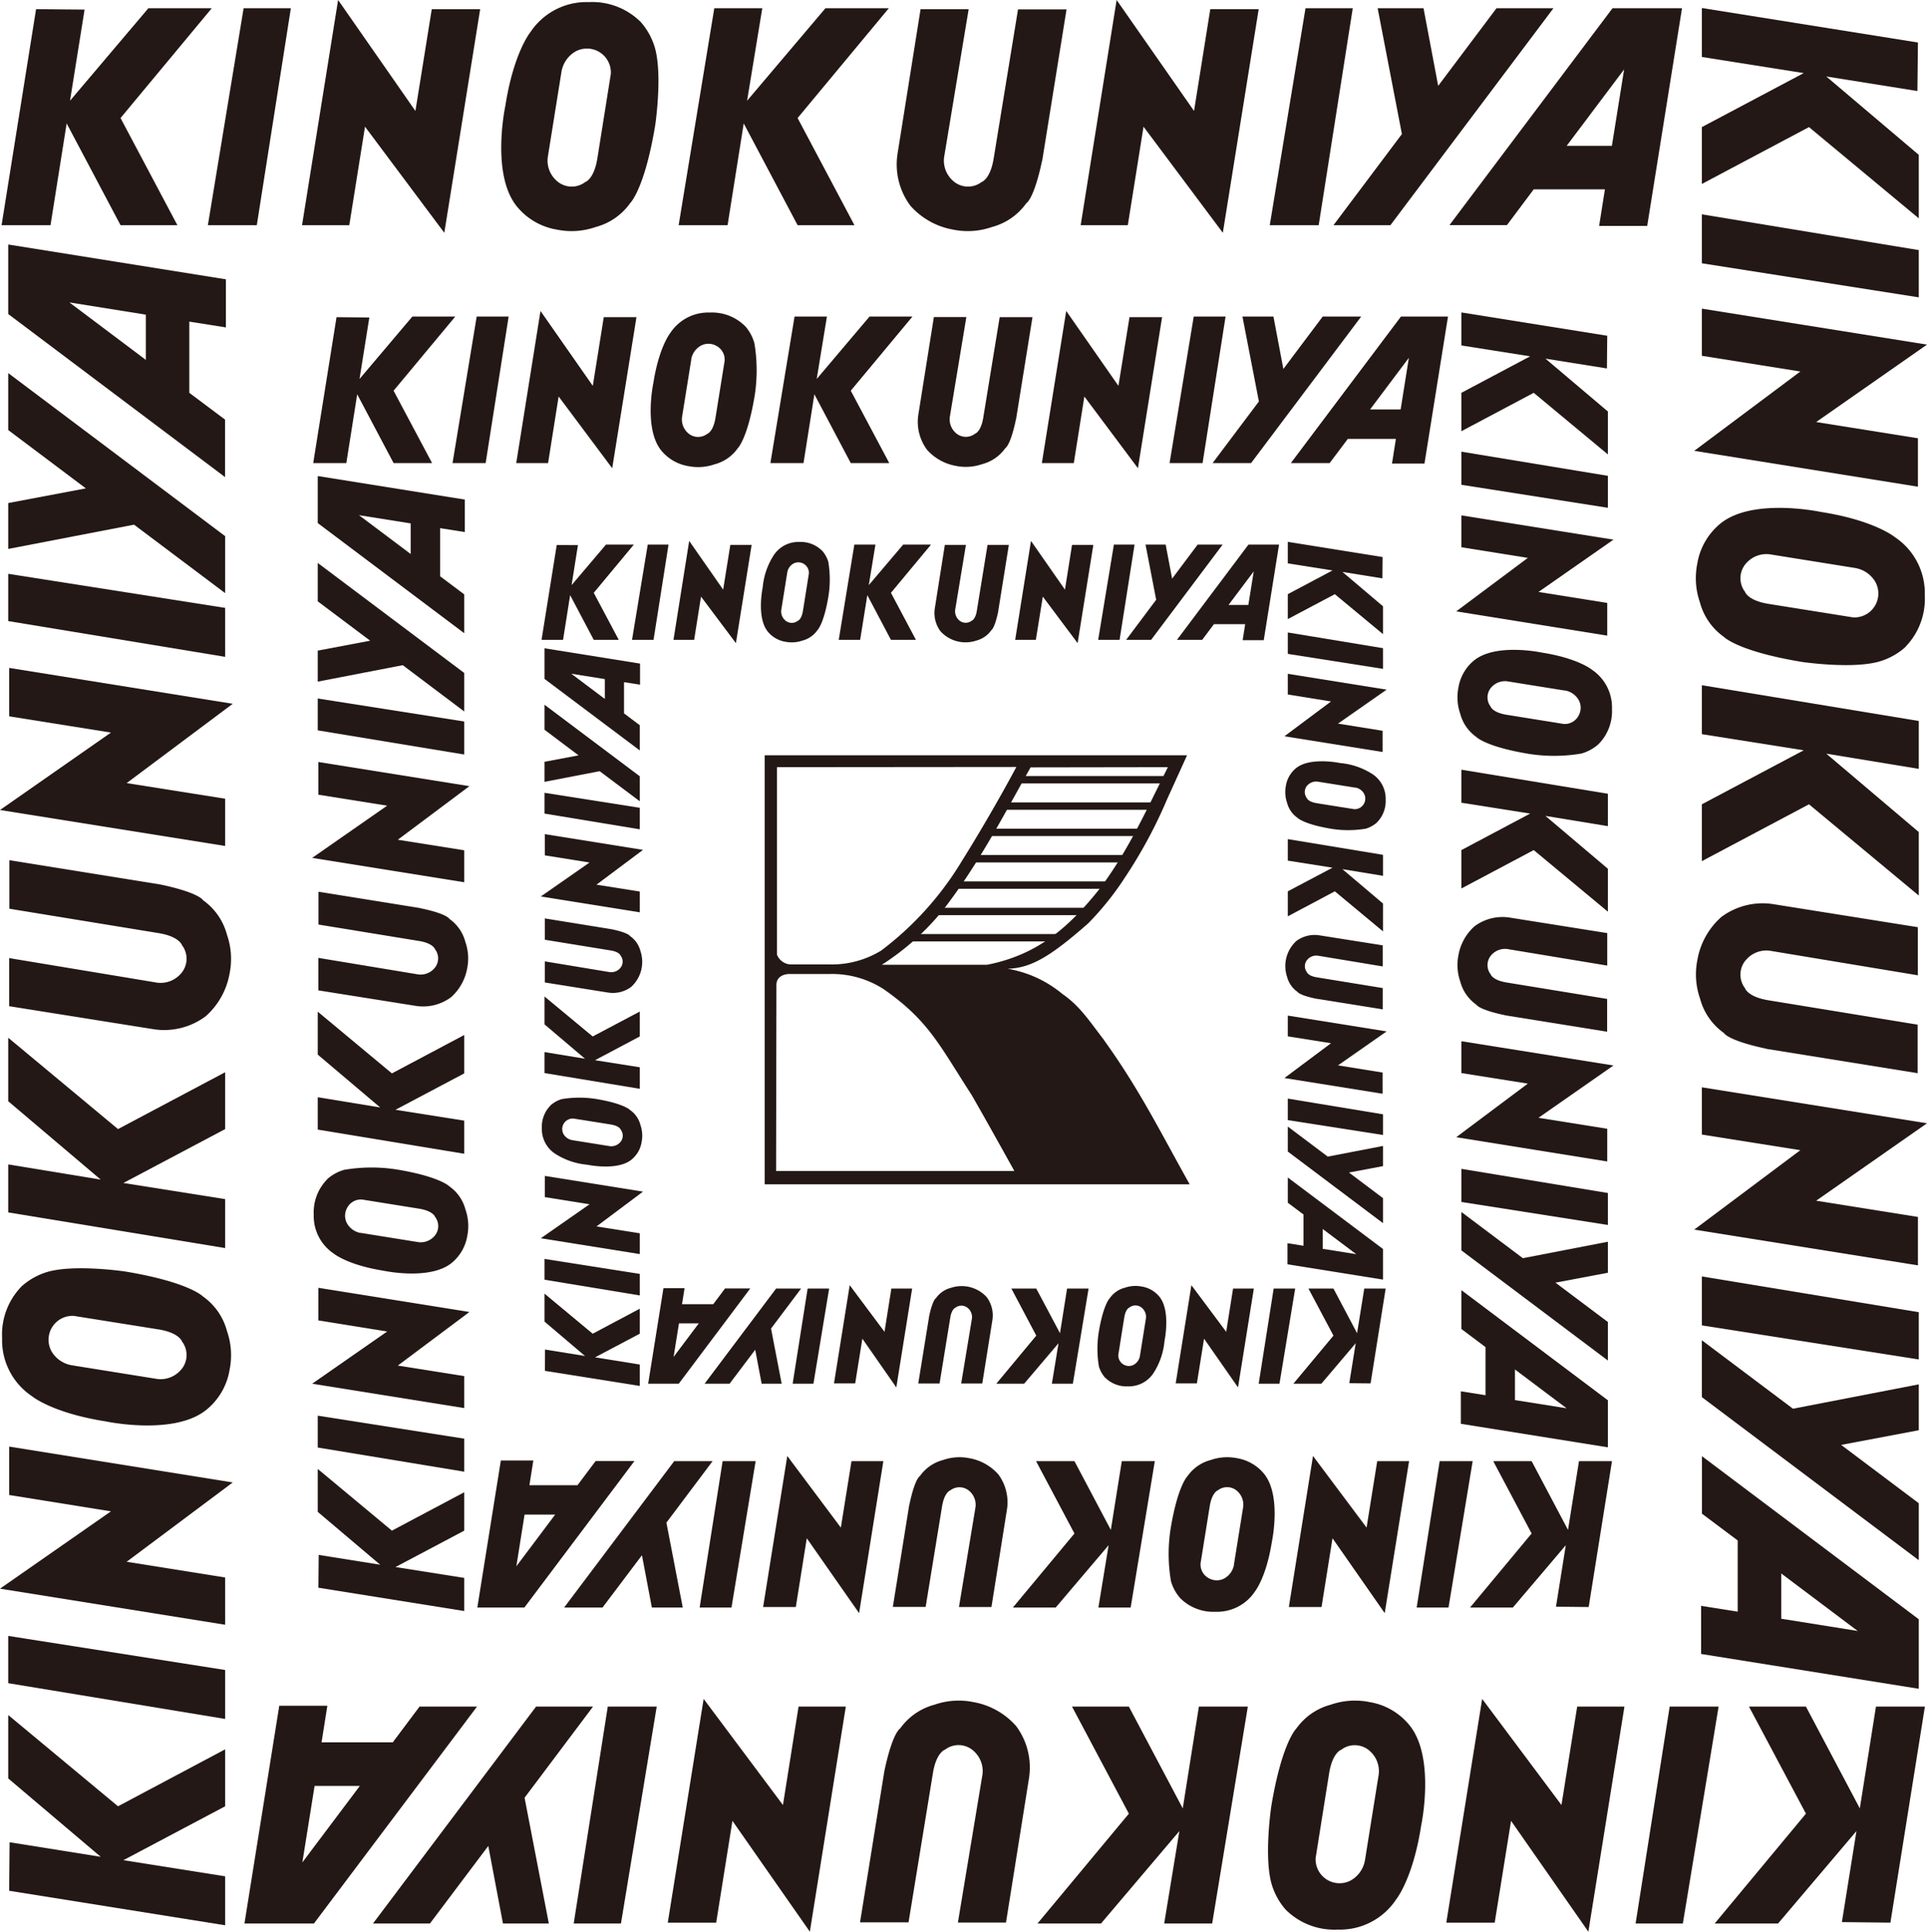 <svg id="レイヤー_2" xmlns="http://www.w3.org/2000/svg" width="182.72" height="183.13" viewBox="0 0 182.72 183.13">
  <g id="グループ_582" data-name="グループ 582">
    <g id="グループ_569" data-name="グループ 569">
      <path id="パス_497" data-name="パス 497" d="M3.42.87.15,21.35H4.79L6.32,11.7l5.11,9.65h5.39L11.43,11.19,20.08.78H14.07L6.64,9.55,8.02.91Z" fill="#231815"/>
      <path id="パス_498" data-name="パス 498" d="M67.73.78,64.35,21.35h4.64l1.53-9.65,5.11,9.65h5.39L75.63,11.19,84.28.78H78.27L70.84,9.55,72.28.78Z" fill="#231815"/>
      <path id="パス_499" data-name="パス 499" d="M23.1.78,19.71,21.35h4.64L27.58.78Z" fill="#231815"/>
      <path id="パス_500" data-name="パス 500" d="M123.79.78,120.4,21.35h4.64L128.27.78Z" fill="#231815"/>
      <path id="パス_501" data-name="パス 501" d="M32.06,0,28.64,21.35h4.48l1.49-9.34,7.52,10.06L45.53.87H40.94l-1.55,9.65Z" fill="#231815"/>
      <path id="パス_502" data-name="パス 502" d="M105.88,0l-3.41,21.35h4.47l1.49-9.34,7.52,10.06,3.4-21.2h-4.59l-1.54,9.65Z" fill="#231815"/>
      <path id="パス_503" data-name="パス 503" d="M60.75,2.08A6.424,6.424,0,0,1,62.09,4.5c.75,2.59.04,7.36.04,7.36-1.01,6.1-2.38,7.4-2.38,7.4a5.829,5.829,0,0,1-3.26,2.26,6.964,6.964,0,0,1-3.68.25,6.2,6.2,0,0,1-3.85-2.26c-2.42-3.09-1.04-9.49-1.04-9.49.79-5.06,2.38-6.98,2.38-6.98A6.382,6.382,0,0,1,55.82.2,6.527,6.527,0,0,1,60.75,2.08ZM53.24,6.8l-1.3,8.11a2.545,2.545,0,0,0,.79,2.18,2.122,2.122,0,0,0,2.76.17s.83-.25,1.15-2.23C56.95,13.09,57.92,7,57.92,7a2.269,2.269,0,0,0-3.35-2.12A2.756,2.756,0,0,0,53.24,6.8Z" fill="#231815"/>
      <path id="パス_504" data-name="パス 504" d="M98.81,15.24c-.78,3.68-1.49,4.02-1.49,4.02a5.829,5.829,0,0,1-3.26,2.26,6.964,6.964,0,0,1-3.68.25,7.043,7.043,0,0,1-4.05-2.26,6.55,6.55,0,0,1-1.22-4.96L87.29.87h4.56L89.52,14.91a2.545,2.545,0,0,0,.79,2.18,2.122,2.122,0,0,0,2.76.17s.83-.25,1.15-2.23L96.53.89h4.6L98.82,15.25Z" fill="#231815"/>
      <path id="パス_505" data-name="パス 505" d="M130.63.78l2.3,11.93-6.49,8.64h5.4L147.3.78h-5.4l-5.53,7.36L134.98.78Z" fill="#231815"/>
      <path id="パス_506" data-name="パス 506" d="M159.49.78l-3.3,20.64h-4.56l.55-3.47h-6.75l-2.54,3.39h-5.45L152.9.78h6.59ZM154,6.58l-5.45,7.25h4.29Z" fill="#231815"/>
    </g>
    <g id="グループ_570" data-name="グループ 570">
      <path id="パス_507" data-name="パス 507" d="M.87,179.25l20.48,3.27v-4.64l-9.65-1.53,9.65-5.11v-5.4l-10.16,5.4L.78,162.59v6.01l8.77,7.43L.91,174.65Z" fill="#231815"/>
      <path id="パス_508" data-name="パス 508" d="M.78,114.94l20.57,3.38v-4.64l-9.65-1.53,9.65-5.11v-5.39l-10.16,5.39L.78,98.38v6.02l8.77,7.43L.78,110.39Z" fill="#231815"/>
      <path id="パス_509" data-name="パス 509" d="M.78,159.57l20.57,3.39v-4.64L.78,155.09Z" fill="#231815"/>
      <path id="パス_510" data-name="パス 510" d="M.78,58.88l20.57,3.39V57.63L.78,54.4Z" fill="#231815"/>
      <path id="パス_511" data-name="パス 511" d="M0,150.61l21.35,3.42v-4.48l-9.34-1.49,10.06-7.52-21.2-3.4v4.59l9.65,1.55Z" fill="#231815"/>
      <path id="パス_512" data-name="パス 512" d="M0,76.79,21.35,80.2V75.72l-9.34-1.48,10.06-7.52L.87,63.32v4.59l9.65,1.54Z" fill="#231815"/>
      <path id="パス_513" data-name="パス 513" d="M2.08,121.92a6.424,6.424,0,0,1,2.42-1.34c2.59-.75,7.36-.04,7.36-.04,6.1,1.01,7.4,2.38,7.4,2.38a5.829,5.829,0,0,1,2.26,3.26,6.964,6.964,0,0,1,.25,3.68,6.16,6.16,0,0,1-2.26,3.84c-3.09,2.42-9.49,1.05-9.49,1.05-5.06-.79-6.98-2.38-6.98-2.38A6.382,6.382,0,0,1,.2,126.85a6.527,6.527,0,0,1,1.88-4.93Zm4.72,7.51,8.11,1.3a2.545,2.545,0,0,0,2.18-.79,2.122,2.122,0,0,0,.17-2.76s-.25-.83-2.23-1.15L7,124.75a2.269,2.269,0,0,0-2.12,3.35,2.756,2.756,0,0,0,1.92,1.33Z" fill="#231815"/>
      <path id="パス_514" data-name="パス 514" d="M15.24,83.86c3.68.78,4.02,1.49,4.02,1.49a5.829,5.829,0,0,1,2.26,3.26,6.964,6.964,0,0,1,.25,3.68,7.043,7.043,0,0,1-2.26,4.05,6.578,6.578,0,0,1-4.96,1.23L.87,95.39V90.83l14.04,2.33a2.545,2.545,0,0,0,2.18-.79,2.122,2.122,0,0,0,.17-2.76s-.25-.83-2.23-1.15L.89,86.15v-4.6l14.36,2.31Z" fill="#231815"/>
      <path id="パス_515" data-name="パス 515" d="M.78,52.04l11.93-2.3,8.64,6.49v-5.4L.78,35.37v5.4L8.14,46.3.78,47.69Z" fill="#231815"/>
      <path id="パス_516" data-name="パス 516" d="M.78,23.18l20.64,3.3v4.56l-3.47-.55v6.75l3.39,2.54v5.45L.78,29.77Zm5.8,5.49,7.25,5.45V29.83L6.58,28.67Z" fill="#231815"/>
    </g>
    <g id="グループ_571" data-name="グループ 571">
      <path id="パス_517" data-name="パス 517" d="M181.86,4.03,161.37.76V5.4l9.66,1.53-9.66,5.12v5.39l10.16-5.39,10.41,8.65V14.68l-8.77-7.43,8.64,1.38Z" fill="#231815"/>
      <path id="パス_518" data-name="パス 518" d="M181.94,68.35l-20.57-3.39V69.6l9.66,1.53-9.66,5.12v5.39l10.16-5.39,10.41,8.65V78.88l-8.77-7.43,8.77,1.44Z" fill="#231815"/>
      <path id="パス_519" data-name="パス 519" d="M181.94,23.71l-20.57-3.39v4.64l20.57,3.23Z" fill="#231815"/>
      <path id="パス_520" data-name="パス 520" d="M181.94,124.4l-20.57-3.39v4.64l20.57,3.23Z" fill="#231815"/>
      <path id="パス_521" data-name="パス 521" d="M182.72,32.67l-21.35-3.41v4.47l9.34,1.49-10.06,7.52,21.21,3.4V41.55l-9.65-1.54Z" fill="#231815"/>
      <path id="パス_522" data-name="パス 522" d="M182.72,106.49l-21.35-3.41v4.48l9.34,1.48-10.06,7.53,21.21,3.39v-4.59l-9.65-1.54Z" fill="#231815"/>
      <path id="パス_523" data-name="パス 523" d="M180.64,61.37a6.363,6.363,0,0,1-2.43,1.34c-2.59.75-7.36.04-7.36.04-6.1-1.01-7.4-2.38-7.4-2.38a5.829,5.829,0,0,1-2.26-3.26,6.964,6.964,0,0,1-.25-3.68,6.2,6.2,0,0,1,2.26-3.85c3.09-2.42,9.49-1.04,9.49-1.04,5.06.79,6.98,2.38,6.98,2.38a6.382,6.382,0,0,1,2.84,5.52,6.527,6.527,0,0,1-1.88,4.93Zm-4.72-7.52-8.11-1.3a2.545,2.545,0,0,0-2.18.79,2.122,2.122,0,0,0-.17,2.76s.25.83,2.23,1.15l8.02,1.28a2.269,2.269,0,0,0,2.12-3.35,2.727,2.727,0,0,0-1.92-1.33Z" fill="#231815"/>
      <path id="パス_524" data-name="パス 524" d="M167.48,99.42c-3.68-.78-4.02-1.49-4.02-1.49a5.829,5.829,0,0,1-2.26-3.26,6.964,6.964,0,0,1-.25-3.68,7.043,7.043,0,0,1,2.26-4.05,6.55,6.55,0,0,1,4.96-1.22l13.68,2.18v4.56l-14.04-2.33a2.545,2.545,0,0,0-2.18.79,2.122,2.122,0,0,0-.17,2.76s.25.83,2.23,1.15l14.14,2.31v4.6l-14.36-2.31Z" fill="#231815"/>
      <path id="パス_525" data-name="パス 525" d="M181.94,131.24l-11.93,2.31-8.64-6.49v5.39l20.57,15.46v-5.4l-7.36-5.53,7.36-1.39Z" fill="#231815"/>
      <path id="パス_526" data-name="パス 526" d="M181.94,160.1l-20.64-3.3v-4.56l3.47.55v-6.75l-3.39-2.54v-5.45l20.56,15.46v6.59Zm-5.79-5.48-7.25-5.45v4.29Z" fill="#231815"/>
    </g>
    <g id="グループ_572" data-name="グループ 572">
      <path id="パス_527" data-name="パス 527" d="M179.25,182.27l3.27-20.48h-4.64l-1.53,9.65-5.11-9.65h-5.4l5.4,10.15-8.65,10.41h6.01l7.43-8.76-1.38,8.63Z" fill="#231815"/>
      <path id="パス_528" data-name="パス 528" d="M114.94,182.35l3.38-20.56h-4.64l-1.53,9.65-5.11-9.65h-5.39l5.39,10.15-8.66,10.41h6.02l7.43-8.76-1.44,8.76Z" fill="#231815"/>
      <path id="パス_529" data-name="パス 529" d="M159.57,182.35l3.39-20.56h-4.64l-3.23,20.56Z" fill="#231815"/>
      <path id="パス_530" data-name="パス 530" d="M58.88,182.35l3.39-20.56H57.63L54.4,182.35Z" fill="#231815"/>
      <path id="パス_531" data-name="パス 531" d="M150.61,183.13l3.42-21.34h-4.48l-1.49,9.33-7.52-10.06-3.4,21.21h4.59l1.55-9.65Z" fill="#231815"/>
      <path id="パス_532" data-name="パス 532" d="M76.79,183.13l3.41-21.34H75.72l-1.48,9.33-7.52-10.06-3.4,21.21h4.59l1.54-9.65Z" fill="#231815"/>
      <path id="パス_533" data-name="パス 533" d="M121.92,181.05a6.424,6.424,0,0,1-1.34-2.42c-.75-2.59-.04-7.36-.04-7.36,1.01-6.1,2.38-7.4,2.38-7.4a5.829,5.829,0,0,1,3.26-2.26,6.964,6.964,0,0,1,3.68-.25,6.16,6.16,0,0,1,3.84,2.26c2.42,3.09,1.05,9.49,1.05,9.49-.79,5.06-2.38,6.98-2.38,6.98a6.382,6.382,0,0,1-5.52,2.84A6.527,6.527,0,0,1,121.92,181.05Zm7.51-4.71,1.3-8.11a2.545,2.545,0,0,0-.79-2.18,2.122,2.122,0,0,0-2.76-.17s-.83.25-1.15,2.23c-.31,1.94-1.28,8.03-1.28,8.03a2.269,2.269,0,0,0,3.35,2.12,2.727,2.727,0,0,0,1.33-1.92Z" fill="#231815"/>
      <path id="パス_534" data-name="パス 534" d="M83.86,167.89c.78-3.68,1.49-4.02,1.49-4.02a5.829,5.829,0,0,1,3.26-2.26,6.964,6.964,0,0,1,3.68-.25,7.043,7.043,0,0,1,4.05,2.26,6.578,6.578,0,0,1,1.23,4.96l-2.18,13.68H90.83l2.33-14.04a2.545,2.545,0,0,0-.79-2.18,2.122,2.122,0,0,0-2.76-.17s-.83.25-1.15,2.23l-2.31,14.14h-4.6l2.31-14.36Z" fill="#231815"/>
      <path id="パス_535" data-name="パス 535" d="M52.04,182.35l-2.3-11.92,6.49-8.64h-5.4L35.37,182.35h5.4L46.3,175l1.39,7.35Z" fill="#231815"/>
      <path id="パス_536" data-name="パス 536" d="M23.18,182.35l3.3-20.64h4.56l-.55,3.47h6.75l2.54-3.39h5.45L29.77,182.35Zm5.49-5.79,5.45-7.25H29.83l-1.16,7.25Z" fill="#231815"/>
    </g>
    <g id="グループ_573" data-name="グループ 573">
      <path id="パス_537" data-name="パス 537" d="M31.91,30.07,29.7,43.9h3.14l1.03-6.52,3.45,6.52h3.65l-3.65-6.86,5.85-7.03H39.1l-5.01,5.92.93-5.83Z" fill="#231815"/>
      <path id="パス_538" data-name="パス 538" d="M75.34,30.01,73.05,43.9h3.14l1.03-6.52,3.45,6.52h3.65l-3.65-6.86,5.85-7.03H82.45l-5.01,5.92.97-5.92Z" fill="#231815"/>
      <path id="パス_539" data-name="パス 539" d="M45.2,30.01,42.91,43.9h3.14l2.18-13.89Z" fill="#231815"/>
      <path id="パス_540" data-name="パス 540" d="M113.19,30.01,110.9,43.9h3.13l2.18-13.89Z" fill="#231815"/>
      <path id="パス_541" data-name="パス 541" d="M51.25,29.48,48.95,43.9h3.02l1-6.31,5.08,6.8,2.3-14.32h-3.1l-1.04,6.51Z" fill="#231815"/>
      <path id="パス_542" data-name="パス 542" d="M101.1,29.48,98.79,43.9h3.03l1-6.31,5.08,6.8,2.29-14.32H107.1l-1.05,6.51Z" fill="#231815"/>
      <path id="パス_543" data-name="パス 543" d="M70.63,30.89a4.1,4.1,0,0,1,.9,1.64,15.441,15.441,0,0,1,.03,4.97c-.68,4.12-1.61,5-1.61,5a3.879,3.879,0,0,1-2.2,1.52,4.724,4.724,0,0,1-2.48.17,4.2,4.2,0,0,1-2.6-1.52c-1.64-2.09-.71-6.41-.71-6.41.54-3.41,1.61-4.71,1.61-4.71a4.3,4.3,0,0,1,3.73-1.92,4.44,4.44,0,0,1,3.33,1.27Zm-5.08,3.18-.88,5.48a1.725,1.725,0,0,0,.53,1.47,1.427,1.427,0,0,0,1.86.11s.56-.17.78-1.5c.21-1.31.87-5.42.87-5.42a1.471,1.471,0,0,0-.8-1.43,1.52,1.52,0,0,0-1.47,0,1.848,1.848,0,0,0-.9,1.29Z" fill="#231815"/>
      <path id="パス_544" data-name="パス 544" d="M96.33,39.77c-.52,2.49-1,2.71-1,2.71A3.879,3.879,0,0,1,93.13,44a4.724,4.724,0,0,1-2.48.17,4.794,4.794,0,0,1-2.74-1.52,4.433,4.433,0,0,1-.83-3.35l1.47-9.24h3.08l-1.57,9.48a1.725,1.725,0,0,0,.53,1.47,1.427,1.427,0,0,0,1.86.11s.56-.17.78-1.5l1.56-9.55H97.9l-1.56,9.7Z" fill="#231815"/>
      <path id="パス_545" data-name="パス 545" d="M117.81,30.01l1.56,8.05-4.39,5.84h3.65l10.44-13.89h-3.65l-3.73,4.97-.94-4.97Z" fill="#231815"/>
      <path id="パス_546" data-name="パス 546" d="M137.3,30.01l-2.23,13.94h-3.08l.37-2.34H127.8l-1.72,2.29H122.4l10.44-13.89h4.45Zm-3.71,3.91-3.68,4.9h2.9Z" fill="#231815"/>
    </g>
    <g id="グループ_574" data-name="グループ 574">
      <path id="パス_547" data-name="パス 547" d="M30.19,150.52l13.83,2.21v-3.14l-6.52-1.03,6.52-3.45v-3.64l-6.86,3.64-7.03-5.85v4.07l5.92,5.01-5.83-.93Z" fill="#231815"/>
      <path id="パス_548" data-name="パス 548" d="M30.13,107.09l13.89,2.29v-3.14l-6.52-1.03,6.52-3.45V98.12l-6.86,3.64-7.03-5.85v4.07l5.92,5.01-5.92-.97Z" fill="#231815"/>
      <path id="パス_549" data-name="パス 549" d="M30.13,137.23l13.89,2.29v-3.13l-13.89-2.18Z" fill="#231815"/>
      <path id="パス_550" data-name="パス 550" d="M30.13,69.24l13.89,2.29V68.4L30.13,66.22Z" fill="#231815"/>
      <path id="パス_551" data-name="パス 551" d="M29.6,131.18l14.42,2.31v-3.03l-6.3-1,6.79-5.08-14.32-2.29v3.09l6.52,1.05Z" fill="#231815"/>
      <path id="パス_552" data-name="パス 552" d="M29.6,81.33l14.42,2.31V80.61l-6.3-1,6.79-5.08L30.19,72.24v3.1l6.52,1.04Z" fill="#231815"/>
      <path id="パス_553" data-name="パス 553" d="M31.01,111.8a4.1,4.1,0,0,1,1.64-.9,15.441,15.441,0,0,1,4.97-.03c4.12.68,5,1.61,5,1.61a3.879,3.879,0,0,1,1.52,2.2,4.724,4.724,0,0,1,.17,2.48,4.2,4.2,0,0,1-1.52,2.6c-2.09,1.64-6.41.71-6.41.71-3.41-.54-4.71-1.61-4.71-1.61a4.285,4.285,0,0,1-1.92-3.72,4.44,4.44,0,0,1,1.27-3.33Zm3.19,5.08,5.48.88a1.725,1.725,0,0,0,1.47-.53,1.427,1.427,0,0,0,.11-1.86s-.17-.56-1.5-.78l-5.42-.87a1.471,1.471,0,0,0-1.43.8,1.52,1.52,0,0,0,0,1.47,1.848,1.848,0,0,0,1.29.9Z" fill="#231815"/>
      <path id="パス_554" data-name="パス 554" d="M39.9,86.11c2.49.52,2.71,1,2.71,1a3.879,3.879,0,0,1,1.52,2.2,4.724,4.724,0,0,1,.17,2.48,4.794,4.794,0,0,1-1.52,2.74,4.433,4.433,0,0,1-3.35.83l-9.24-1.47V90.81l9.48,1.57a1.725,1.725,0,0,0,1.47-.53,1.427,1.427,0,0,0,.11-1.86s-.17-.56-1.5-.78L30.2,87.65V84.54l9.7,1.56Z" fill="#231815"/>
      <path id="パス_555" data-name="パス 555" d="M30.13,64.62l8.06-1.56,5.83,4.39V63.8L30.13,53.37v3.64l4.97,3.73-4.97.94Z" fill="#231815"/>
      <path id="パス_556" data-name="パス 556" d="M30.13,45.13l13.94,2.23v3.08l-2.34-.37v4.56l2.29,1.72v3.68L30.13,49.59V45.14Zm3.91,3.71,4.9,3.68v-2.9Z" fill="#231815"/>
    </g>
    <g id="グループ_575" data-name="グループ 575">
      <path id="パス_557" data-name="パス 557" d="M152.4,31.83l-13.83-2.21v3.13l6.52,1.03-6.52,3.46v3.64l6.86-3.64,7.03,5.84V39.01L146.54,34l5.83.93Z" fill="#231815"/>
      <path id="パス_558" data-name="パス 558" d="M152.46,75.25l-13.89-2.28V76.1l6.52,1.03-6.52,3.46v3.64l6.86-3.64,7.03,5.84V82.36l-5.92-5.01,5.92.97Z" fill="#231815"/>
      <path id="パス_559" data-name="パス 559" d="M152.46,45.11l-13.89-2.29v3.14l13.89,2.18Z" fill="#231815"/>
      <path id="パス_560" data-name="パス 560" d="M152.46,113.1l-13.89-2.29v3.14l13.89,2.18Z" fill="#231815"/>
      <path id="パス_561" data-name="パス 561" d="M152.99,51.16l-14.42-2.3v3.02l6.3,1.01-6.79,5.07,14.32,2.3v-3.1l-6.52-1.04Z" fill="#231815"/>
      <path id="パス_562" data-name="パス 562" d="M152.99,101.01l-14.42-2.3v3.02l6.3,1-6.79,5.08,14.32,2.3v-3.1l-6.52-1.04Z" fill="#231815"/>
      <path id="パス_563" data-name="パス 563" d="M151.58,70.54a4.1,4.1,0,0,1-1.64.9,15.441,15.441,0,0,1-4.97.03c-4.12-.68-4.99-1.61-4.99-1.61a3.879,3.879,0,0,1-1.52-2.2,4.724,4.724,0,0,1-.17-2.48,4.2,4.2,0,0,1,1.52-2.6c2.09-1.64,6.41-.71,6.41-.71,3.42.54,4.71,1.61,4.71,1.61a4.3,4.3,0,0,1,1.92,3.73,4.44,4.44,0,0,1-1.27,3.33Zm-3.18-5.07-5.48-.88a1.725,1.725,0,0,0-1.47.53,1.427,1.427,0,0,0-.11,1.86s.17.56,1.5.78l5.42.87a1.471,1.471,0,0,0,1.43-.8,1.52,1.52,0,0,0,0-1.47,1.848,1.848,0,0,0-1.29-.9Z" fill="#231815"/>
      <path id="パス_564" data-name="パス 564" d="M142.69,96.24c-2.49-.52-2.71-1-2.71-1a3.879,3.879,0,0,1-1.52-2.2,4.724,4.724,0,0,1-.17-2.48,4.794,4.794,0,0,1,1.52-2.74,4.433,4.433,0,0,1,3.35-.83l9.24,1.47v3.08l-9.48-1.57a1.725,1.725,0,0,0-1.47.53,1.427,1.427,0,0,0-.11,1.86s.17.56,1.5.78l9.55,1.56v3.11l-9.7-1.56Z" fill="#231815"/>
      <path id="パス_565" data-name="パス 565" d="M152.46,117.72l-8.06,1.56-5.83-4.38v3.64l13.89,10.44v-3.65l-4.97-3.73,4.97-.94Z" fill="#231815"/>
      <path id="パス_566" data-name="パス 566" d="M152.46,137.21l-13.94-2.23V131.9l2.34.37v-4.56l-2.29-1.72v-3.68l13.89,10.44v4.45Zm-3.91-3.7-4.9-3.68v2.9Z" fill="#231815"/>
    </g>
    <g id="グループ_576" data-name="グループ 576">
      <path id="パス_567" data-name="パス 567" d="M150.64,152.35l2.21-13.83h-3.13l-1.04,6.52-3.45-6.52h-3.64l3.64,6.86-5.84,7.02h4.06l5.02-5.91-.93,5.83Z" fill="#231815"/>
      <path id="パス_568" data-name="パス 568" d="M107.21,152.4l2.29-13.88h-3.13l-1.04,6.52-3.45-6.52H98.24l3.64,6.86-5.84,7.02h4.06l5.02-5.91-.97,5.91Z" fill="#231815"/>
      <path id="パス_569" data-name="パス 569" d="M137.35,152.4l2.29-13.88h-3.13l-2.18,13.88Z" fill="#231815"/>
      <path id="パス_570" data-name="パス 570" d="M69.36,152.4l2.29-13.88H68.52L66.34,152.4Z" fill="#231815"/>
      <path id="パス_571" data-name="パス 571" d="M131.3,152.93l2.31-14.41h-3.02l-1.01,6.3-5.08-6.79-2.29,14.32h3.1l1.04-6.52Z" fill="#231815"/>
      <path id="パス_572" data-name="パス 572" d="M81.46,152.93l2.3-14.41H80.74l-1.01,6.3-5.08-6.79-2.29,14.32h3.1l1.04-6.52Z" fill="#231815"/>
      <path id="パス_573" data-name="パス 573" d="M111.93,151.53a4.1,4.1,0,0,1-.9-1.64,15.441,15.441,0,0,1-.03-4.97c.68-4.12,1.61-4.99,1.61-4.99a3.879,3.879,0,0,1,2.2-1.52,4.724,4.724,0,0,1,2.48-.17,4.2,4.2,0,0,1,2.6,1.52c1.64,2.09.71,6.41.71,6.41-.54,3.41-1.61,4.71-1.61,4.71a4.3,4.3,0,0,1-3.73,1.92,4.44,4.44,0,0,1-3.33-1.27Zm5.07-3.19.88-5.48a1.725,1.725,0,0,0-.53-1.47,1.427,1.427,0,0,0-1.86-.11s-.56.17-.78,1.5c-.21,1.31-.87,5.42-.87,5.42a1.471,1.471,0,0,0,.8,1.43,1.52,1.52,0,0,0,1.47,0,1.852,1.852,0,0,0,.9-1.3Z" fill="#231815"/>
      <path id="パス_574" data-name="パス 574" d="M86.23,142.64c.52-2.49,1-2.71,1-2.71a3.879,3.879,0,0,1,2.2-1.52,4.724,4.724,0,0,1,2.48-.17,4.794,4.794,0,0,1,2.74,1.52,4.433,4.433,0,0,1,.83,3.35l-1.47,9.24H90.93l1.57-9.48a1.725,1.725,0,0,0-.53-1.47,1.427,1.427,0,0,0-1.86-.11s-.56.17-.78,1.5l-1.56,9.55H84.66l1.56-9.7Z" fill="#231815"/>
      <path id="パス_575" data-name="パス 575" d="M64.74,152.4l-1.55-8.05,4.38-5.83H63.93L53.49,152.4h3.64l3.74-4.96.94,4.96Z" fill="#231815"/>
      <path id="パス_576" data-name="パス 576" d="M45.26,152.4l2.23-13.94h3.08l-.37,2.34h4.56l1.72-2.29h3.68L49.72,152.4H45.27Zm3.7-3.91,3.68-4.9h-2.9Z" fill="#231815"/>
    </g>
    <g id="グループ_577" data-name="グループ 577">
      <path id="パス_577" data-name="パス 577" d="M52.79,51.67l-1.44,8.99h2.04l.67-4.24,2.24,4.24h2.37L56.3,56.2l3.8-4.57H57.46L54.2,55.47l.6-3.79Z" fill="#231815"/>
      <path id="パス_578" data-name="パス 578" d="M81.01,51.63l-1.48,9.03h2.03l.68-4.24,2.24,4.24h2.37L84.48,56.2l3.8-4.57H85.64l-3.26,3.84.63-3.84Z" fill="#231815"/>
      <path id="パス_579" data-name="パス 579" d="M61.42,51.63l-1.49,9.03h2.04l1.42-9.03Z" fill="#231815"/>
      <path id="パス_580" data-name="パス 580" d="M105.62,51.63l-1.49,9.03h2.03l1.42-9.03Z" fill="#231815"/>
      <path id="パス_581" data-name="パス 581" d="M65.35,51.28l-1.49,9.38h1.96l.65-4.1,3.31,4.41,1.49-9.31H69.25l-.68,4.24Z" fill="#231815"/>
      <path id="パス_582" data-name="パス 582" d="M97.76,51.28l-1.5,9.38h1.96l.66-4.1,3.3,4.41,1.49-9.31h-2.02l-.67,4.24Z" fill="#231815"/>
      <path id="パス_583" data-name="パス 583" d="M77.95,52.2a2.863,2.863,0,0,1,.59,1.06,10.082,10.082,0,0,1,.02,3.23c-.44,2.68-1.05,3.25-1.05,3.25a2.493,2.493,0,0,1-1.43.99,3.089,3.089,0,0,1-1.61.11,2.714,2.714,0,0,1-1.69-.99c-1.06-1.36-.46-4.16-.46-4.16a6.723,6.723,0,0,1,1.05-3.06,2.79,2.79,0,0,1,2.42-1.25,2.868,2.868,0,0,1,2.16.83Zm-3.3,2.07-.57,3.56a1.127,1.127,0,0,0,.35.96.931.931,0,0,0,1.21.07s.37-.11.5-.98c.14-.85.56-3.52.56-3.52a1,1,0,0,0-1.47-.93A1.189,1.189,0,0,0,74.65,54.27Z" fill="#231815"/>
      <path id="パス_584" data-name="パス 584" d="M94.65,57.98c-.34,1.62-.65,1.76-.65,1.76a2.493,2.493,0,0,1-1.43.99,3.216,3.216,0,0,1-3.39-.88,2.908,2.908,0,0,1-.54-2.18l.95-6.01h2l-1.02,6.16a1.127,1.127,0,0,0,.35.96.931.931,0,0,0,1.21.07s.37-.11.5-.98l1.01-6.21h2.02l-1.01,6.3Z" fill="#231815"/>
      <path id="パス_585" data-name="パス 585" d="M108.62,51.63l1.01,5.23-2.85,3.8h2.37l6.78-9.03h-2.37l-2.42,3.23-.61-3.23Z" fill="#231815"/>
      <path id="パス_586" data-name="パス 586" d="M121.28,51.63l-1.45,9.06h-2l.24-1.52h-2.96l-1.12,1.49H111.6l6.78-9.03h2.89Zm-2.4,2.54-2.39,3.18h1.88Z" fill="#231815"/>
    </g>
    <g id="グループ_578" data-name="グループ 578">
      <path id="パス_587" data-name="パス 587" d="M51.67,129.96l8.99,1.43v-2.03l-4.24-.68,4.24-2.24v-2.37l-4.46,2.37-4.57-3.8v2.65l3.84,3.26-3.79-.61Z" fill="#231815"/>
      <path id="パス_588" data-name="パス 588" d="M51.63,101.73l9.03,1.49v-2.04l-4.24-.67,4.24-2.25V95.9L56.2,98.26l-4.57-3.79v2.64l3.84,3.26-3.84-.63Z" fill="#231815"/>
      <path id="パス_589" data-name="パス 589" d="M51.63,121.32l9.03,1.49v-2.04l-9.03-1.42Z" fill="#231815"/>
      <path id="パス_590" data-name="パス 590" d="M51.63,77.13l9.03,1.49V76.58l-9.03-1.42Z" fill="#231815"/>
      <path id="パス_591" data-name="パス 591" d="M51.28,117.39l9.38,1.5v-1.97l-4.1-.65,4.41-3.3-9.31-1.49v2.01l4.24.68Z" fill="#231815"/>
      <path id="パス_592" data-name="パス 592" d="M51.28,84.99l9.38,1.5V84.52l-4.1-.65,4.41-3.3-9.31-1.49v2.01l4.24.68Z" fill="#231815"/>
      <path id="パス_593" data-name="パス 593" d="M52.2,104.79a2.863,2.863,0,0,1,1.06-.59,10.082,10.082,0,0,1,3.23-.02c2.68.44,3.25,1.05,3.25,1.05a2.493,2.493,0,0,1,.99,1.43,3.089,3.089,0,0,1,.11,1.61,2.714,2.714,0,0,1-.99,1.69c-1.36,1.06-4.16.46-4.16.46a6.723,6.723,0,0,1-3.06-1.05,2.79,2.79,0,0,1-1.25-2.42,2.868,2.868,0,0,1,.83-2.16Zm2.07,3.3,3.56.57a1.127,1.127,0,0,0,.96-.35.931.931,0,0,0,.07-1.21s-.11-.37-.98-.5c-.85-.14-3.52-.56-3.52-.56a1,1,0,0,0-.93,1.47A1.189,1.189,0,0,0,54.27,108.09Z" fill="#231815"/>
      <path id="パス_594" data-name="パス 594" d="M57.98,88.09c1.62.34,1.76.65,1.76.65a2.493,2.493,0,0,1,.99,1.43,3.216,3.216,0,0,1-.88,3.39,2.908,2.908,0,0,1-2.18.54l-6.01-.96v-2l6.16,1.02a1.127,1.127,0,0,0,.96-.35.931.931,0,0,0,.07-1.21s-.11-.37-.98-.5l-6.21-1.01V87.07l6.3,1.02Z" fill="#231815"/>
      <path id="パス_595" data-name="パス 595" d="M51.63,74.12l5.23-1.01,3.8,2.85V73.59l-9.03-6.78v2.37l3.23,2.43-3.23.61Z" fill="#231815"/>
      <path id="パス_596" data-name="パス 596" d="M51.63,61.46l9.06,1.45v2l-1.52-.24v2.96l1.49,1.12v2.39l-9.03-6.78V61.47Zm2.54,2.41,3.18,2.39V64.38l-3.18-.51Z" fill="#231815"/>
    </g>
    <g id="グループ_579" data-name="グループ 579">
      <path id="パス_597" data-name="パス 597" d="M131.1,52.81l-8.99-1.44v2.04l4.24.67-4.24,2.25v2.36l4.46-2.36,4.57,3.79V57.48l-3.85-3.26,3.79.61Z" fill="#231815"/>
      <path id="パス_598" data-name="パス 598" d="M131.14,81.04l-9.03-1.49v2.04l4.24.67-4.24,2.24v2.37l4.46-2.37,4.57,3.8V85.66l-3.85-3.26,3.85.63Z" fill="#231815"/>
      <path id="パス_599" data-name="パス 599" d="M131.14,61.45l-9.03-1.49v2.03l9.03,1.42Z" fill="#231815"/>
      <path id="パス_600" data-name="パス 600" d="M131.14,105.64l-9.03-1.49v2.04l9.03,1.41Z" fill="#231815"/>
      <path id="パス_601" data-name="パス 601" d="M131.48,65.38l-9.37-1.5v1.96l4.1.66-4.42,3.3,9.31,1.49V69.28l-4.23-.68Z" fill="#231815"/>
      <path id="パス_602" data-name="パス 602" d="M131.48,97.78l-9.37-1.5v1.97l4.1.65-4.42,3.3,9.31,1.49v-2.01l-4.23-.68Z" fill="#231815"/>
      <path id="パス_603" data-name="パス 603" d="M130.57,77.97a2.863,2.863,0,0,1-1.06.59,10.082,10.082,0,0,1-3.23.02c-2.68-.44-3.25-1.05-3.25-1.05a2.493,2.493,0,0,1-.99-1.43,3.089,3.089,0,0,1-.11-1.61,2.714,2.714,0,0,1,.99-1.69c1.36-1.06,4.16-.46,4.16-.46a6.723,6.723,0,0,1,3.06,1.05,2.79,2.79,0,0,1,1.25,2.42,2.868,2.868,0,0,1-.83,2.16Zm-2.07-3.3-3.56-.57a1.14,1.14,0,0,0-.96.34.931.931,0,0,0-.07,1.21s.11.37.98.5c.85.14,3.52.56,3.52.56a1,1,0,0,0,.93-1.47,1.189,1.189,0,0,0-.84-.58Z" fill="#231815"/>
      <path id="パス_604" data-name="パス 604" d="M124.79,94.68c-1.62-.34-1.76-.65-1.76-.65a2.493,2.493,0,0,1-.99-1.43,3.216,3.216,0,0,1,.88-3.39,2.908,2.908,0,0,1,2.18-.54l6.01.95v2l-6.16-1.02a1.127,1.127,0,0,0-.96.35.931.931,0,0,0-.07,1.21s.11.37.98.5l6.21,1.01v2.02l-6.3-1.01Z" fill="#231815"/>
      <path id="パス_605" data-name="パス 605" d="M131.14,108.64l-5.24,1.01-3.79-2.85v2.37l9.03,6.79v-2.37l-3.23-2.43,3.23-.61Z" fill="#231815"/>
      <path id="パス_606" data-name="パス 606" d="M131.14,121.31l-9.06-1.45v-2l1.52.24v-2.96l-1.49-1.12v-2.39l9.03,6.78v2.89Zm-2.54-2.41-3.18-2.39v1.88Z" fill="#231815"/>
    </g>
    <g id="グループ_580" data-name="グループ 580">
      <path id="パス_607" data-name="パス 607" d="M129.96,131.15l1.43-8.99h-2.03l-.68,4.23-2.24-4.23h-2.37l2.37,4.46-3.8,4.56h2.65l3.26-3.84-.61,3.79Z" fill="#231815"/>
      <path id="パス_608" data-name="パス 608" d="M101.73,131.18l1.49-9.02h-2.04l-.67,4.23-2.25-4.23H95.9l2.36,4.46-3.79,4.56h2.64l3.26-3.84-.63,3.84Z" fill="#231815"/>
      <path id="パス_609" data-name="パス 609" d="M121.32,131.18l1.49-9.02h-2.04l-1.42,9.02Z" fill="#231815"/>
      <path id="パス_610" data-name="パス 610" d="M77.13,131.18l1.49-9.02H76.58l-1.42,9.02Z" fill="#231815"/>
      <path id="パス_611" data-name="パス 611" d="M117.39,131.53l1.5-9.37h-1.97l-.65,4.1-3.3-4.42-1.49,9.31h2.01l.68-4.24Z" fill="#231815"/>
      <path id="パス_612" data-name="パス 612" d="M84.99,131.53l1.5-9.37H84.52l-.65,4.1-3.3-4.42-1.49,9.31h2.01l.68-4.24Z" fill="#231815"/>
      <path id="パス_613" data-name="パス 613" d="M104.79,130.61a2.863,2.863,0,0,1-.59-1.06,10.082,10.082,0,0,1-.02-3.23c.44-2.68,1.05-3.25,1.05-3.25a2.493,2.493,0,0,1,1.43-.99,3.089,3.089,0,0,1,1.61-.11,2.714,2.714,0,0,1,1.69.99c1.06,1.36.46,4.16.46,4.16a6.723,6.723,0,0,1-1.05,3.06,2.79,2.79,0,0,1-2.42,1.25,2.868,2.868,0,0,1-2.16-.83Zm3.3-2.07.57-3.56a1.127,1.127,0,0,0-.35-.96.931.931,0,0,0-1.21-.07s-.37.11-.5.98c-.14.85-.56,3.52-.56,3.52a1,1,0,0,0,1.47.93A1.189,1.189,0,0,0,108.09,128.54Z" fill="#231815"/>
      <path id="パス_614" data-name="パス 614" d="M88.09,124.84c.34-1.62.65-1.76.65-1.76a2.493,2.493,0,0,1,1.43-.99,3.216,3.216,0,0,1,3.39.88,2.908,2.908,0,0,1,.54,2.18l-.96,6.01h-2L92.16,125a1.127,1.127,0,0,0-.35-.96.931.931,0,0,0-1.21-.07s-.37.11-.5.98l-1.01,6.21H87.07l1.02-6.3Z" fill="#231815"/>
      <path id="パス_615" data-name="パス 615" d="M74.12,131.18l-1.01-5.23,2.85-3.79H73.59l-6.78,9.02h2.37l2.43-3.22.61,3.22Z" fill="#231815"/>
      <path id="パス_616" data-name="パス 616" d="M61.46,131.18l1.45-9.06h2l-.24,1.52h2.96l1.12-1.49h2.39l-6.78,9.03H61.47Zm2.41-2.54,2.39-3.18H64.38l-.51,3.18Z" fill="#231815"/>
    </g>
    <path id="パス_617" data-name="パス 617" d="M104.68,98.59c-1.41-1.83-2.29-3.22-3.93-4.35a11.007,11.007,0,0,0-5.21-2.4c2.21-.06,4.04-1.14,7.63-4.29a27.571,27.571,0,0,0,3.53-4.41,45.2,45.2,0,0,0,3.97-7.38l1.89-4.16H72.51v40.68h40.3c-2.72-4.84-4.73-8.96-8.14-13.69Zm6.06-25.86c-2.14,4.29-3.77,7.91-6.43,11.48-2.96,3.72-5.93,6.31-10.7,7.25H83.62a24.411,24.411,0,0,0,5.82-5.21c3.32-4.31,5.53-8.6,8.28-13.5l13.01-.02Zm-37.09,0,22.72-.02c-1.18,2.23-3.2,5.78-5.16,8.91a30.016,30.016,0,0,1-7.66,8.5,8.976,8.976,0,0,1-4.89,1.31H74.94a1.452,1.452,0,0,1-1.27-.94V72.73Zm-.06,38.28.03-17.61c-.01-1.06,1.17-1.06,1.17-1.06h3.85a8.989,8.989,0,0,1,5.17,1.45c4.23,2.96,5.23,5.23,8.33,10.03,1.52,2.64,4.04,7.19,4.04,7.19H73.6Z" fill="#231815"/>
    <g id="グループ_581" data-name="グループ 581">
      <rect id="長方形_1903" data-name="長方形 1903" width="14.27" height="0.7" transform="translate(96.48 73.57)" fill="#231815"/>
      <rect id="長方形_1904" data-name="長方形 1904" width="14.18" height="0.7" transform="translate(95.23 76.07)" fill="#231815"/>
      <rect id="長方形_1905" data-name="長方形 1905" width="14.63" height="0.7" transform="translate(93.64 78.56)" fill="#231815"/>
      <rect id="長方形_1906" data-name="長方形 1906" width="14.82" height="0.7" transform="translate(92.07 81.06)" fill="#231815"/>
      <rect id="長方形_1907" data-name="長方形 1907" width="14.88" height="0.7" transform="translate(90.36 83.56)" fill="#231815"/>
      <rect id="長方形_1908" data-name="長方形 1908" width="14.76" height="0.7" transform="translate(88.41 86.06)" fill="#231815"/>
      <rect id="長方形_1909" data-name="長方形 1909" width="14.44" height="0.7" transform="translate(85.95 88.55)" fill="#231815"/>
    </g>
  </g>
</svg>
